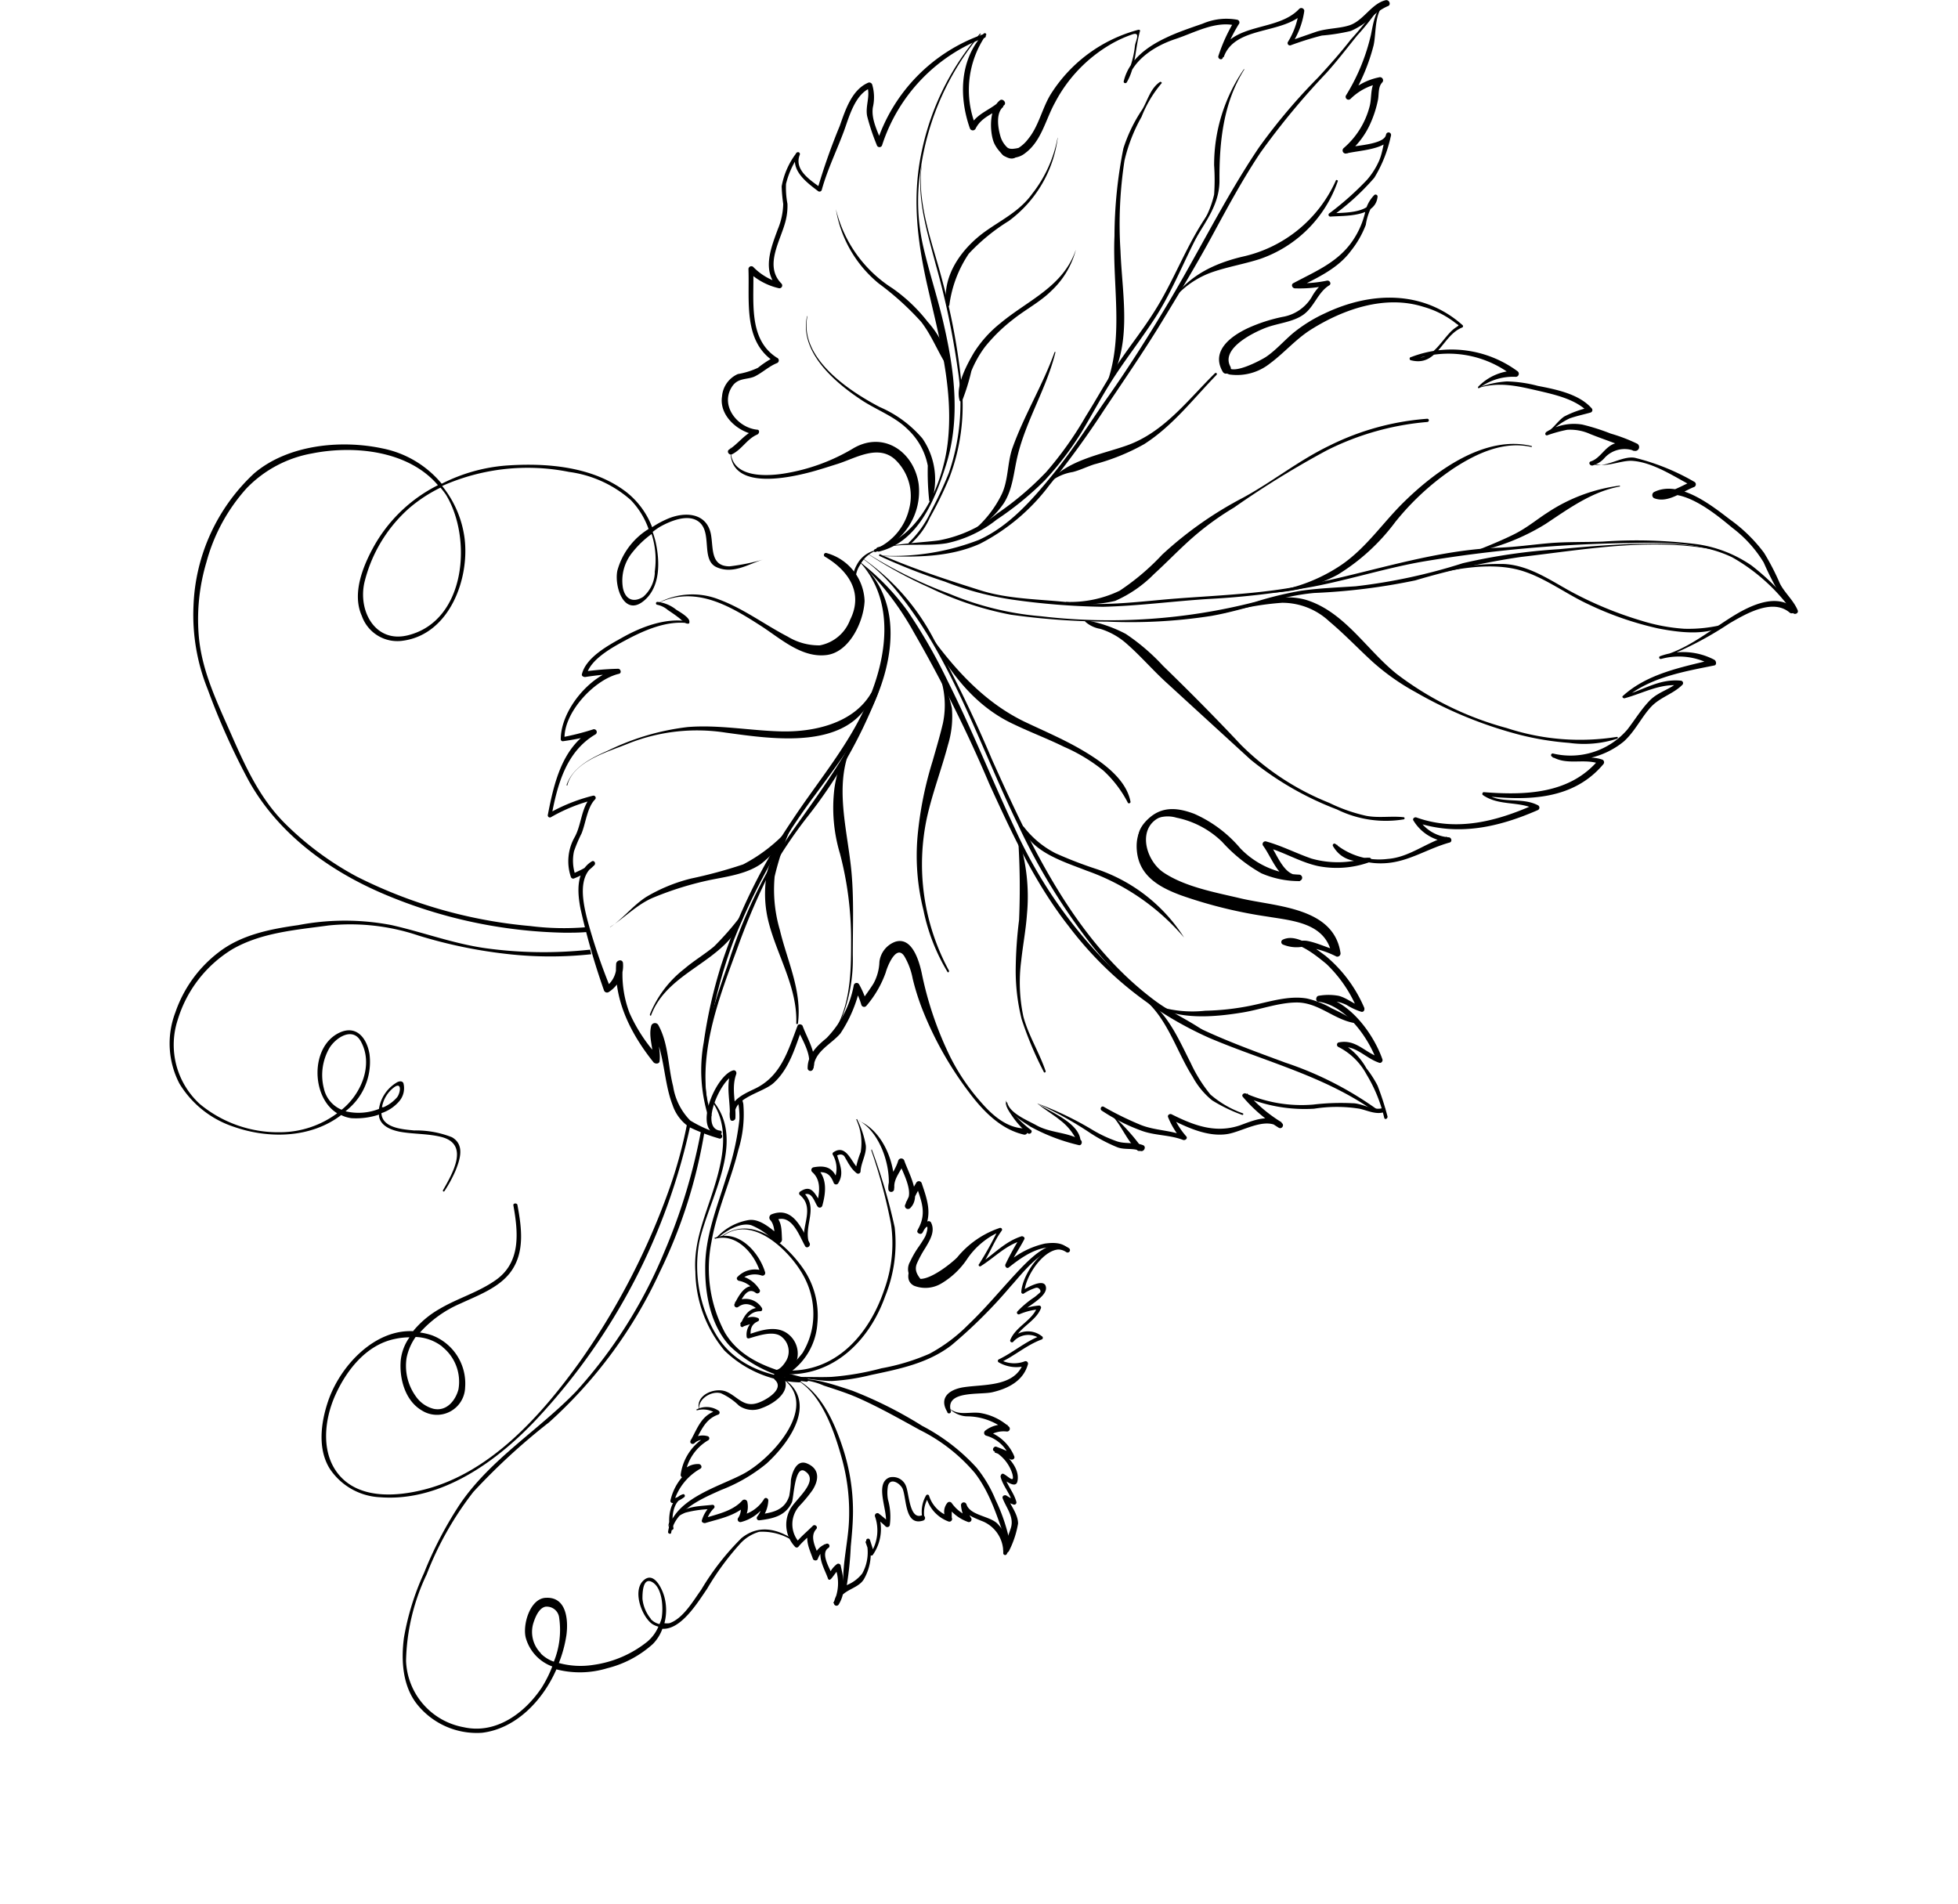<?xml version="1.0" encoding="UTF-8"?> <svg xmlns="http://www.w3.org/2000/svg" id="Layer_1" data-name="Layer 1" viewBox="0 0 175.67 170.83"> <path d="M61.68,100.64a40.88,40.88,0,0,1-1.54,5.77A64.15,64.15,0,0,1,52,122.2c-3.47,4.82-8.06,10-14.06,11.47-2.38.59-5.5.8-7.35-1.15s-1.54-5.08-.49-7.39,2.82-4.48,5.31-5a6.37,6.37,0,0,1,1.33-.15,4.37,4.37,0,0,0-.78,2c-.16,1.64.36,3.68,1.9,4.57a2.53,2.53,0,0,0,3.87-2.07,4.62,4.62,0,0,0-3-4.69,5.68,5.68,0,0,0-1.05-.24,10.36,10.36,0,0,1,3.63-2.6c1.55-.72,3.43-1.4,4.49-2.81,1.31-1.76,1-4,.63-6,0-.23-.41-.22-.37,0,.44,2.46.69,5.14-1.62,6.73-1.56,1.09-3.4,1.61-5,2.56a8.52,8.52,0,0,0-2.38,2c-3.51-.17-6.59,3.18-7.64,6.33-.63,1.88-.94,4.23.16,6a5.74,5.74,0,0,0,4.54,2.57c5.51.42,10.59-3.3,14.15-7.14a55.85,55.85,0,0,0,13.71-26.42Zm-22,20.19a4,4,0,0,1,1.45,3.83c-.27,1-1.07,2-2.25,1.73a2.78,2.78,0,0,1-1.57-1.11,4.68,4.68,0,0,1-.83-3.46,5,5,0,0,1,.81-1.87A4.11,4.11,0,0,1,39.7,120.83Z"></path> <path d="M66.52,138a23.24,23.24,0,0,0-3.61,4.63c-.72,1-1.62,2.58-2.85,3a1.72,1.72,0,0,1-.45,0,4.58,4.58,0,0,0,0-2.35c-.2-.75-1-2.5-2-1.36-.81,1,0,3.12.89,3.77a2,2,0,0,0,.57.25,3.56,3.56,0,0,1-1,1.35,9.92,9.92,0,0,1-4.84,2.08,7.36,7.36,0,0,1-3.09-.17,11.3,11.3,0,0,0,.68-2.51c.18-1.37,0-3.41-1.8-3.34-1.48,0-2.18,2.5-1.83,3.65a3.83,3.83,0,0,0,2.36,2.51,10.86,10.86,0,0,1-.95,1.9c-1.53,2.3-4.12,4.2-7,3.55A6.29,6.29,0,0,1,36.43,149a18.89,18.89,0,0,1,1.85-7.75,29.08,29.08,0,0,1,4.19-7.4,57.52,57.52,0,0,1,6.8-6.25,41.56,41.56,0,0,0,9.95-13.53,45.28,45.28,0,0,0,4-12.64l-.3-.11a51.9,51.9,0,0,1-3.32,11,43.18,43.18,0,0,1-7.89,12.49c-3.37,3.5-7.74,6.12-10.48,10.19a34.3,34.3,0,0,0-3.19,6.13,23.43,23.43,0,0,0-1.8,5.81c-.26,2-.14,4.33,1.21,6a6.86,6.86,0,0,0,5.8,2.52c3-.36,5.43-2.85,6.67-5.69a8.41,8.41,0,0,0,4.56-.1,9.54,9.54,0,0,0,4.1-2.18,3.79,3.79,0,0,0,.85-1.36c1.69.1,3.19-2.4,4-3.57a24.59,24.59,0,0,1,2.92-4,3.7,3.7,0,0,1,1.76-1.13,5,5,0,0,1,3.43,1.1c.07.05.17,0,.09-.1C70,137.21,68.17,136.66,66.52,138Zm-18,10.32a2.71,2.71,0,0,1-.67-2.69c.16-.5.48-1.35,1.08-1.48a1.12,1.12,0,0,1,1.24,1,7.57,7.57,0,0,1-.48,3.93A3.1,3.1,0,0,1,48.53,148.36Zm9.86-3.1a3.36,3.36,0,0,1-.74-1.79c0-.41,0-2,.89-1.48s1,2.26.83,3.23a3,3,0,0,1-.19.53A1.55,1.55,0,0,1,58.39,145.26Z"></path> <path d="M64.07,98.89A.57.57,0,0,1,64,99c1.5,2.31.79,5.26,0,7.76s-1.79,4.74-1.61,7.34A11.25,11.25,0,0,0,65,121.17a10.11,10.11,0,0,0,6.7,2.85.16.16,0,1,0,0-.32c-2.92-.22-5.8-1.28-7.4-3.88a12,12,0,0,1-1.57-8.33C63.55,107.61,66.92,102.54,64.07,98.89Z"></path> <path d="M66.21,98.83h0a7.16,7.16,0,0,1,.13,1.6,23.67,23.67,0,0,1-1.18,5.19c-.84,2.74-1.92,5.32-1.89,8.23,0,2.4.52,5.08,2.21,6.91a11.8,11.8,0,0,0,6.86,3.2.15.15,0,1,0,.06-.3c-2.73-.67-5.79-1.47-7.35-4.08a12.17,12.17,0,0,1-1.22-8.15c.48-2.82,1.73-5.47,2.41-8.25a10.8,10.8,0,0,0,.46-4c0-.22-.1-.44-.15-.66Z"></path> <path d="M70.81,123.59c1.27-.11,2.53,0,3.8-.06a24.46,24.46,0,0,0,4.47-.77,19.23,19.23,0,0,0,4.32-1.31,14.56,14.56,0,0,0,3.46-2.59c1.74-1.65,3.24-3.54,4.91-5.26,1-1,2.66-2.6,4.13-1.62a.21.21,0,1,1-.23.36c-1.72-1.16-4,2-5,3.07a43.74,43.74,0,0,1-5.33,5.3c-2.12,1.61-4.64,2.11-7.2,2.65a18.9,18.9,0,0,1-3.49.54c-1.28,0-2.53-.35-3.82-.28,0,0,0,0,0,0Z"></path> <path d="M81.8,113.52c-.15,2.76,3.29.08,4.07-.7a8.39,8.39,0,0,1,3.82-2.65.16.16,0,0,1,.18.25c-.74,1-1.1,2.17-1.84,3.16,0-.07-.11-.13-.16-.19,1.3-.85,2.27-2,3.8-2.48.15,0,.31.13.23.27-.42.83-1,1.6-1.33,2.45l-.3-.25a7.67,7.67,0,0,1,3.48-1.81c.72-.1,1.69-.13,2.14.55a.1.1,0,0,1-.12.15c-1.91-1-3.77.25-5.26,1.44-.18.15-.37-.09-.31-.26A23.22,23.22,0,0,1,91.55,111c.07.09.16.18.24.27-1.51.4-2.5,1.51-3.79,2.32a.12.12,0,0,1-.15-.19,31.49,31.49,0,0,0,1.75-3.17l.2.23a6.93,6.93,0,0,0-3,2.45,7.19,7.19,0,0,1-2.31,2.22,2.79,2.79,0,0,1-2.49.22c-.76-.4-.53-1.25-.21-1.84,0,0,0,0,0,0Z"></path> <path d="M85,126.69c-.77-1.26.11-2,1.39-2.22,1.86-.3,4.66,0,5.43-2.2l.28.25a3.14,3.14,0,0,1-2.49-.29.15.15,0,0,1,0-.27c1.29-.62,2.38-1.6,3.73-2.11,0,.1,0,.19,0,.28a1.79,1.79,0,0,0-2.44.26.16.16,0,0,1-.26-.17c.51-1.25,2-1.73,2.44-3l.16.25a5.6,5.6,0,0,0-1.8.45.16.16,0,0,1-.17-.25,8.64,8.64,0,0,1,1.54-1.29c.17-.13.33-.27.49-.41s-.08-.51-.37-.43a4.38,4.38,0,0,0-1.07.51.15.15,0,0,1-.23-.12c.06-1.66,2.31-4.94,4.25-3.9.14.08,0,.31-.11.23-1.73-.94-3.82,2.18-3.85,3.65l-.22-.11c.31-.2,1.9-1.15,2.12-.41.3.93-1.84,1.88-2.32,2.48l-.16-.25a5.68,5.68,0,0,1,1.89-.49.18.18,0,0,1,.16.25c-.5,1.24-2,1.7-2.47,3l-.26-.18a2,2,0,0,1,2.81-.32.16.16,0,0,1,0,.29c-1.35.49-2.44,1.48-3.74,2.08a2.28,2.28,0,0,1,0-.26,2.65,2.65,0,0,0,2.22.14.22.22,0,0,1,.28.25c-.41,1.51-1.78,2.2-3.21,2.53-1.1.25-4.21-.18-3.72,1.65a.17.17,0,0,1-.31.15Z"></path> <path d="M64.09,111.07c2.09-.85,4,1.21,4.56,3.09a.24.24,0,0,1-.33.27,2,2,0,0,0-1.92.4c0-.13-.06-.26-.08-.39a2.72,2.72,0,0,1,1.82,1.25c.16.22-.14.46-.34.3-.77-.61-1.28.63-1.54,1.12l-.33-.28a1.71,1.71,0,0,1,2.4.48c.1.1.07.34-.11.33-.86,0-1.26.6-1.56,1.3l-.26-.18a1.3,1.3,0,0,1,1.58-.52.16.16,0,0,1,0,.31c-.65.31-.67.82-.62,1.38l-.27-.18c1.34-.47,2.93-1,4,.31a2.22,2.22,0,0,1,.29,2.29,1.23,1.23,0,0,1-1.79.73c-.08,0,0-.16,0-.17.41,0,.84-.62,1-.93a1.67,1.67,0,0,0-.41-2c-.72-.68-2.18-.13-3,.1A.2.2,0,0,1,67,120a1.56,1.56,0,0,1,.93-1.7c0,.09,0,.19,0,.29l-1.21.4a.16.16,0,0,1-.28-.15c.34-.87.8-1.55,1.82-1.53,0,.11-.08.23-.12.34-.52-.55-1.2-.91-1.9-.4a.22.22,0,0,1-.33-.28c.44-.9,1.18-2.16,2.25-1.28l-.34.3a2.25,2.25,0,0,0-1.47-1.07c-.17,0-.34-.22-.18-.36a2.16,2.16,0,0,1,2.42-.49,4.28,4.28,0,0,0-.33.29c-.43-1.74-2.12-3.78-4.11-3.22,0,0,0,0,0,0Z"></path> <path d="M64.32,111a5,5,0,0,1,2.85-1.54c1.09-.16,2.14.91,2.91,1.5l-.58.28c0-.58,0-1.32-.37-1.76a.32.32,0,0,1,.11-.54c1.89-.72,2.65,1.22,3.39,2.57.15.28-.25.56-.4.28-.56-1-1.23-3-2.72-2.29l0-.49c.67.59.6,1.36.65,2.19a.35.35,0,0,1-.57.28,5.87,5.87,0,0,0-2.2-1.56c-1-.28-2.31.54-3,1.15,0,0-.09,0-.05-.07Z"></path> <path d="M64.64,111c2.75-2.16,5.93.61,7.5,2.93a7.42,7.42,0,0,1,1.19,4.85,5.85,5.85,0,0,1-2.86,4.61c-.12.06-.22-.12-.14-.2A15.86,15.86,0,0,0,72,121.39a6.68,6.68,0,0,0,.89-2.41,7.09,7.09,0,0,0-.88-4.66c-1.28-2.24-4.71-5.52-7.33-3.27,0,0,0,0,0,0Z"></path> <path d="M78.21,103.11a51.42,51.42,0,0,1,2.06,7,12.69,12.69,0,0,1-.85,6.18c-1.42,4-4.65,7.21-9.07,7-.22,0-.24-.35,0-.34,4.61.28,7.65-3.24,9-7.29a12.13,12.13,0,0,0,.59-5.85,47.76,47.76,0,0,0-1.77-6.61s0,0,0,0Z"></path> <path d="M76.89,100.4a8.52,8.52,0,0,1,.79,2.36c.08.78-.43,1.54-.47,2.32a.22.22,0,0,1-.36.17,2.64,2.64,0,0,1-.62-.71c-.12-.16-.2-.34-.31-.51l-.09-.16q-.21-.44-.72-.21c.26.88.62,1.61.11,2.47a.23.23,0,0,1-.42,0c-.34-.89-.8-1.07-1.7-.91l.15-.44c1,.88.85,2.22.53,3.38a.24.24,0,0,1-.43.08c-.29-.41-.52-1.48-1.32-1,0-.1,0-.21,0-.31,1.46,1.39.1,2.89.53,4.52.06.24-.32.37-.39.12-.36-1.47,1-3.18-.4-4.35a.19.19,0,0,1,0-.3c1.1-.76,1.36.3,1.94,1.06l-.43.08c.24-1,.44-2.15-.4-2.9a.25.25,0,0,1,.09-.43c1.19-.22,1.84.07,2.22,1.26a2.57,2.57,0,0,0-.38-.08,2.47,2.47,0,0,0-.11-2.34.18.18,0,0,1,.07-.19c1.19-.81,1.63,1,2.33,1.56l-.36.12a8.44,8.44,0,0,1,.48-1.7,5,5,0,0,0-.4-2.93s0,0,0,0Z"></path> <path d="M77.11,100.58c2.15.94,3.27,3.88,3.11,6.09,0,.33-.5.38-.52,0-.06-1,.63-1.64.88-2.52a.29.29,0,0,1,.56,0c.39,1.12,1.6,3.16.53,4.23a.28.28,0,0,1-.48-.24,14.93,14.93,0,0,1,1-2,.27.27,0,0,1,.5,0c.55,1.63,1,2.88.08,4.45-.16.26-.6,0-.44-.22a1.8,1.8,0,0,1,.92-.8.24.24,0,0,1,.27.09c.42.79-.09,1.61-.5,2.3a10.22,10.22,0,0,0-.75,1.38c-.28.67.08,1.11.48,1.62.07.1,0,.24-.16.22a1.33,1.33,0,0,1-.93-2,8.15,8.15,0,0,1,.82-1.4c.18-.27.36-.54.52-.83s.47-1.58-.23-.39l-.44-.22c.86-1.47.34-2.58-.16-4.06l.51,0a12.94,12.94,0,0,0-.92,1.82l-.49-.24c.83-.83-.34-2.78-.65-3.68l.54,0c-.23.81-1,1.51-.92,2.37l-.52,0c.2-2-.77-4.94-2.63-6,0,0,0-.1,0-.08Z"></path> <path d="M62.71,126.43c-.32-1.3,1.47-2,2.47-1.57s1.53,1.45,2.83,1c.69-.23,2.41-1.22,1.52-2.06-.37-.35.17-1,.51-.59,1.28,1.37-.4,2.65-1.67,3.11a2.13,2.13,0,0,1-2.07-.21A5.56,5.56,0,0,0,64.68,125c-.84-.25-2.1.52-1.94,1.45,0,0,0,0,0,0Z"></path> <path d="M69.91,123.46c3.66,2,1.09,5.82-1.14,7.85a14.72,14.72,0,0,1-4.08,2.37c-1.69.76-4.09,1.76-4.47,3.81,0,.19-.3.13-.28-.06.41-2.91,4.45-4,6.66-5.15,2.64-1.35,7.27-6.4,3.3-8.8,0,0,0,0,0,0Z"></path> <path d="M62.45,126.48a1.93,1.93,0,0,1,2,.07.2.2,0,0,1,0,.36c-1.23.42-1.55,1.51-2.16,2.52l-.34-.22a1.62,1.62,0,0,1,1.54-.36.2.2,0,0,1,.06.36,4.28,4.28,0,0,0-2.09,3.19l-.38-.2a1.81,1.81,0,0,1,1.61-.85c.2,0,.36.3.14.42a5.09,5.09,0,0,0-2.36,2.94l-.24-.21a3.11,3.11,0,0,0,1-.42l.13.26c-1,.3-1.15,1.9-.94,2.73.05.19-.25.29-.29.1-.26-1,0-2.75,1.14-3.11.15-.05.24.16.12.26a3.46,3.46,0,0,1-1,.52.19.19,0,0,1-.24-.21,4.84,4.84,0,0,1,2.47-3.24c0,.14.09.28.14.42a1.6,1.6,0,0,0-1.32.68c-.15.19-.39,0-.37-.18a4.64,4.64,0,0,1,2.3-3.43c0,.12,0,.25.07.37a1.06,1.06,0,0,0-1.13.23c-.17.16-.47,0-.35-.23.65-1.18,1-2.35,2.41-2.71l0,.36a2.07,2.07,0,0,0-1.83-.37s-.06,0,0,0Z"></path> <path d="M60.05,137.05c-.3-.4.43-.94.68-1.17.93-.79,2-.73,3.17-.87a.18.18,0,0,1,.15.31,2.56,2.56,0,0,0-.67,1.16l-.27-.24c1.21-.4,2.58-.63,3.48-1.61a.27.27,0,0,1,.47.17,2,2,0,0,1-.31,1.5l-.3-.34a3.22,3.22,0,0,0,2.09-1.45c.11-.23.42-.09.39.14a2.8,2.8,0,0,1-.57,1.55l-.16-.34c1.17-.16,2.21-.39,2.61-1.65a9.49,9.49,0,0,0,.15-1.42c.1-.68.51-1.89,1.45-1.49,1.14.48,1.08,1.47.48,2.4a12.66,12.66,0,0,1-1.15,1.39,2.44,2.44,0,0,0,0,3.32l-.33,0c.45-.56,1-1,1.51-1.51.18-.2.51.08.31.29-.64.71,0,1.7.24,2.45l-.44,0a1.73,1.73,0,0,1,1.09-1.13.21.21,0,0,1,.18.38c-.72.51.19,1.89.42,2.51l-.39,0a2.19,2.19,0,0,1,.77-1.08.22.22,0,0,1,.32.11c.28,1.25.53,2.37-.18,3.53a.23.23,0,0,1-.42-.15,2.17,2.17,0,0,1,1.25-1.64,3.34,3.34,0,0,0,1.29-1,3.91,3.91,0,0,0,.36-2.9.17.17,0,0,1,.33-.11c.13.39.25.77.37,1.17l-.29,0a3.79,3.79,0,0,0,.37-3.29.23.23,0,0,1,.31-.27,10.57,10.57,0,0,1,1,.85l-.37.12c.33-1-1.07-3.65.37-4.19a1.26,1.26,0,0,1,1.48.79c.27.66.31,3,1.39,2.62a.24.24,0,0,1,.15.46c-1.63.52-1.48-1.84-1.83-2.81-.18-.49-1.11-1.11-1.33-.31a3.46,3.46,0,0,0,0,1.24,5.61,5.61,0,0,1,.16,2.3.23.23,0,0,1-.36.12,9,9,0,0,0-.94-.8l.3-.26a4.06,4.06,0,0,1-.5,3.57.16.16,0,0,1-.29,0c-.13-.39-.26-.77-.4-1.16l.33-.11a4.6,4.6,0,0,1-.45,3.46c-.57,1-2.22.92-2.34,2.31l-.42-.15a3.91,3.91,0,0,0,.17-3.18l.33.11c-.21.26-.41.54-.61.8s-.33.23-.39,0c-.33-.9-1.1-2.1-.31-3l.27.32a1.82,1.82,0,0,0-.85,1c-.08.2-.37.14-.43,0-.33-.94-.91-2-.1-2.89l.31.29c-.49.52-1.06.94-1.51,1.49a.2.2,0,0,1-.32,0,2.89,2.89,0,0,1-.46-3.29c.41-.9,2.75-2.59,1.36-3.48-.92-.6-1,2.36-1.17,2.79-.57,1.23-1.7,1.47-2.94,1.62a.21.21,0,0,1-.17-.34,2.23,2.23,0,0,0,.47-1.37l.39.13a3.8,3.8,0,0,1-2.31,1.73.24.24,0,0,1-.28-.34,1.41,1.41,0,0,0,.21-1.18L67,135c-1,1-2.43,1.25-3.75,1.65-.14,0-.33-.08-.28-.25a3,3,0,0,1,.8-1.32l.15.31a9.86,9.86,0,0,0-2.42.32c-.3.11-1.72.81-1.39,1.31,0,0,0,.07-.06,0Z"></path> <path d="M70.3,123.34c3,.65,4.49,4,5.35,6.67a18.11,18.11,0,0,1,.88,5.56c0,1.06-.1,2.12-.2,3.17a28.88,28.88,0,0,1-.42,3.85.11.11,0,0,1-.22,0c-.19-1.92.36-4,.47-5.94a18,18,0,0,0-.64-5.84c-.72-2.59-2.15-6.89-5.23-7.44,0,0,0,0,0,0Z"></path> <path d="M70.34,123.89c2-.56,4.24.26,6.13.88a37.06,37.06,0,0,1,6.26,3.15,17.6,17.6,0,0,1,4.89,3.76,11.42,11.42,0,0,1,1.71,2.9,16.05,16.05,0,0,1,1.28,3.84c0,.17-.22.2-.28.05-.81-2.19-1.42-4.43-2.87-6.32a15.45,15.45,0,0,0-4.92-3.85c-1.82-1-3.67-2.05-5.57-2.89-1-.44-2-.75-3.06-1.1a5.94,5.94,0,0,0-3.57-.4s0,0,0,0Z"></path> <path d="M85,126.2c.89.89,1.81.45,2.88.56A5.09,5.09,0,0,1,90.52,128a.25.25,0,0,1-.21.43,2.35,2.35,0,0,0-1.66.44c0-.15-.05-.31-.08-.47A3.94,3.94,0,0,1,91,130.66c.08.21-.15.34-.32.28a11.75,11.75,0,0,0-1.45-.63c.07-.13.14-.26.2-.4.9.62,2.12,1.79,1.85,3-.16.72-1.19-.17-1.45-.31l.28-.24c.2.86.84,1.51,1.07,2.36a.2.2,0,0,1-.28.25,4.61,4.61,0,0,1-.87-.41l.31-.27c.31.73,1,1.56,1,2.4a8.51,8.51,0,0,1-.81,2.45c-.12.28-.61.11-.51-.18.21-.63.47-1.24.67-1.86.32-1-.4-1.8-.73-2.67-.08-.23.19-.35.36-.24a4.07,4.07,0,0,0,.8.42l-.28.24c-.2-.86-.85-1.5-1.07-2.36,0-.16.12-.34.28-.25.46.25,1,.9.78,0a3.51,3.51,0,0,0-1.66-2.05c-.19-.14,0-.44.2-.4a15.26,15.26,0,0,1,1.56.67l-.33.28a3.19,3.19,0,0,0-2.1-1.93.26.26,0,0,1-.09-.47,2.6,2.6,0,0,1,2-.5l-.22.44a5.55,5.55,0,0,0-3.47-1.21,2.38,2.38,0,0,1-1.74-.92s0,0,0,0Z"></path> <path d="M82.74,136.12a2.88,2.88,0,0,1,.34-1.94.15.15,0,0,1,.27,0,2.87,2.87,0,0,0,1.88,1.89l-.24.35a1.25,1.25,0,0,1,0-1.58.25.25,0,0,1,.39,0A3.5,3.5,0,0,0,87,136.1l-.31.35a3,3,0,0,1-.47-1.42.25.25,0,0,1,.48-.09c.32,1.05,2.13,1.05,2.82,1.79s1.3,1.81.82,2.67a.17.17,0,0,1-.33-.07,3,3,0,0,0-2-2.9c-.66-.28-1.51-.58-1.75-1.33l.48-.09a2.32,2.32,0,0,0,.38,1.17.24.24,0,0,1-.31.35,3.84,3.84,0,0,1-1.8-1.37l.38,0c0,.34,0,.67,0,1a.24.24,0,0,1-.3.34,3.22,3.22,0,0,1-2-2.23l.26,0a2.6,2.6,0,0,0-.43,1.77c0,.1-.15.13-.17,0Z"></path> <path d="M52.94,85.2a38.24,38.24,0,0,1-9.38-.13C40.67,84.66,38,83.65,35.14,83a22.08,22.08,0,0,0-8.38,0c-2.5.35-5.12.86-7.16,2.45a11.45,11.45,0,0,0-3.87,5.39,7.8,7.8,0,0,0,.37,6.38A9,9,0,0,0,21,101.1c3.16,1.1,6.92,1,9.61-1.06a2.82,2.82,0,0,0,.92.28A6.51,6.51,0,0,0,34,100a.66.66,0,0,1,0,.14c.15.9,1.12,1.25,1.89,1.4,1.23.22,2.52.16,3.73.47,2.51.66,1,3.24.11,4.8,0,.08.09.13.14.06a12,12,0,0,0,1-1.84c.4-1,.85-2.32-.32-3a8.75,8.75,0,0,0-3.4-.61c-1-.1-2.86-.21-2.93-1.55a3.59,3.59,0,0,0,1.6-1.07,1.8,1.8,0,0,0,.38-1.6c-.1-.28-.46-.19-.64-.06A3.33,3.33,0,0,0,34,99.49a5,5,0,0,1-3,.21,7,7,0,0,0,.58-.52,5.54,5.54,0,0,0,1.57-4.62c-.24-1.43-1.18-2.64-2.72-1.9-2.61,1.26-2.51,5.79-.18,7.22a8.62,8.62,0,0,1-5.09,1.7,11,11,0,0,1-7.22-2.52,7.19,7.19,0,0,1-2-7.55,11.22,11.22,0,0,1,4.91-6.35c2.61-1.5,5.71-1.73,8.63-2.13a19.13,19.13,0,0,1,8.08.91,43.3,43.3,0,0,0,8.13,1.67,34.26,34.26,0,0,0,7.37,0C53,85.47,53,85.33,52.94,85.2ZM35.37,97.54c.72-.51.55.55.25.91a3.35,3.35,0,0,1-1.22.89l-.13,0A2.82,2.82,0,0,1,35.37,97.54Zm-6.31.12A4.86,4.86,0,0,1,29.57,94c.57-.91,2.09-1.92,2.82-.54,1.13,2.09,0,4.71-1.72,6.09l-.05,0A2.69,2.69,0,0,1,29.06,97.66Z"></path> <path d="M65.46,50.81c-1.69,0-1.46-1.55-1.66-2.78-.33-2.05-2.37-2.18-4-1.44a8.26,8.26,0,0,0-1.29.71,7.33,7.33,0,0,0-2.35-3.18c-3-2.28-7.14-2.61-10.78-2.35a15.33,15.33,0,0,0-5.75,1.63,9.22,9.22,0,0,0-5.32-3.17c-3.75-.8-8.49-.33-11.51,2.24a17.05,17.05,0,0,0-5.44,11.9,17.85,17.85,0,0,0,1.27,7.46A63.39,63.39,0,0,0,22.29,70c2.64,4.78,7.24,8.14,12.22,10.24a43.59,43.59,0,0,0,16.12,3.44c.68,0,1.37,0,2-.06,0-.14,0-.28-.07-.43a24.12,24.12,0,0,1-5-.11A42.85,42.85,0,0,1,32,78.64a27.6,27.6,0,0,1-6.47-4.8c-2.23-2.24-3.51-5.06-4.77-7.92s-2.58-5.58-2.9-8.59a17.88,17.88,0,0,1,.66-6.89,16.16,16.16,0,0,1,3.61-6.64A10.78,10.78,0,0,1,28,40.68c3.77-.75,8.65-.26,11.29,2.85a13.54,13.54,0,0,0-5.83,5.64c-.94,1.74-1.88,4.12-1,6.08a3.38,3.38,0,0,0,3.71,2.23c4.18-.58,6-5.61,5.5-9.27a9.39,9.39,0,0,0-2-4.61,18.87,18.87,0,0,1,11.39-1.26,10.46,10.46,0,0,1,5.53,2.52,7.18,7.18,0,0,1,1.6,2.6,6.36,6.36,0,0,0-2.8,3.73c-.3,1.42.61,4.25,2.44,2.66,1.44-1.26,1.37-3.49,1-5.2-.07-.31-.17-.62-.27-.93a6.54,6.54,0,0,1,.69-.48c.88-.48,2.36-1.12,3.33-.51,1.43.9.23,3.5,1.72,4.16s2.9-.31,4.17-.69c0,0,0,0,0,0A18.44,18.44,0,0,1,65.46,50.81ZM40,44.37c2.39,3.88,1.83,11.35-3.42,12.63-2.89.71-4.46-2.14-3.89-4.72a13,13,0,0,1,4-6.67,13.18,13.18,0,0,1,2.83-1.86A7.42,7.42,0,0,1,40,44.37Zm18.75,7a3.05,3.05,0,0,1-1.05,2.18c-.88.56-1.6.22-1.81-.79a4,4,0,0,1,.88-3.24,8.59,8.59,0,0,1,1.69-1.61A7.55,7.55,0,0,1,58.74,51.32Z"></path> <path d="M59,54.12a6.54,6.54,0,0,1,5.55-.32c2.18.82,4.07,2.25,6.13,3.32a5.39,5.39,0,0,0,2.87.78,3.62,3.62,0,0,0,2.72-2.29c1.21-2.41-.12-4.39-2.23-5.65a.18.18,0,0,1,.12-.34,4.63,4.63,0,0,1,3.41,4.3c-.08,1.85-1.36,4.61-3.43,4.85-2.28.27-4.19-1.56-6-2.7-2.8-1.8-5.84-3.55-9.16-1.93,0,0,0,0,0,0Z"></path> <path d="M65.57,40.09c-.23,2.72,2.86,2.69,4.74,2.4a17.45,17.45,0,0,0,6.32-2.31c2.71-1.52,5.38.4,5.79,3.24a5.74,5.74,0,0,1-3.86,6.1c-.15.06-.23-.17-.07-.24a5.22,5.22,0,0,0,3.09-3.68,4.51,4.51,0,0,0-1.28-4.38c-1.53-1.38-3.54-.11-5.15.4-.77.24-1.53.49-2.3.7-2.36.64-7.69,1.72-7.29-2.23,0,0,0,0,0,0Z"></path> <path d="M59,54a3.23,3.23,0,0,1,1.67.7c.26.17,1.31.74,1.17,1.14s-.83-.37-1-.46c-.29-.23-.61-.44-.92-.65a2.14,2.14,0,0,0-.94-.47c-.16,0-.18-.25,0-.26Z"></path> <path d="M61.73,55.91c-1.9-.25-3.89.62-5.53,1.49-1.15.62-3.23,1.72-3.57,3.13l-.29-.27A26.85,26.85,0,0,1,55.45,60c.25,0,.34.39.09.45-2.22.51-5,3.5-4.89,5.87l-.24-.17a23.39,23.39,0,0,0,2.77-.7.25.25,0,0,1,.22.45c-2.61,1.55-3.39,4.5-3.92,7.3l-.29-.2a15.62,15.62,0,0,1,4-1.61.2.2,0,0,1,.21.32c-.71.7-.84,2.11-1.22,3.06a13.24,13.24,0,0,0-.68,1.6,4,4,0,0,0,.14,2.19l-.33-.12c.59-.33,1.34-.53,1.73-1.11l.28.31c-1.53,1-1,3.37-.64,4.82a52.32,52.32,0,0,0,2.11,6.22l-.44-.15a2.25,2.25,0,0,0,.94-2l.61-.12a9.71,9.71,0,0,0,.58,4.47,14.54,14.54,0,0,0,2.66,4l-.57.18c.07-1-.4-2-.15-3a.35.35,0,0,1,.63-.12c.94,1.68.87,3.69,1.34,5.51a5.59,5.59,0,0,0,1.54,3.08,11.52,11.52,0,0,0,2.75,1.22.21.21,0,0,1-.2.38,16.54,16.54,0,0,1-2.62-1,3.84,3.84,0,0,1-1.52-2c-.84-2.16-.69-4.79-1.87-6.78l.62-.12c-.2.94.2,2,.09,2.95,0,.29-.41.3-.56.11-2-2.51-3.54-5.5-3.34-8.8,0-.32.52-.49.61-.12A2.79,2.79,0,0,1,54.62,89a.29.29,0,0,1-.43-.14,64.69,64.69,0,0,1-2.11-7.34c-.27-1.42-.44-3.33,1-4.23.2-.14.39.12.27.3a4.83,4.83,0,0,1-1.8,1.2.22.22,0,0,1-.33-.11,4.39,4.39,0,0,1,.33-3.56c.65-1.16.58-2.73,1.54-3.69l.22.32a15.17,15.17,0,0,0-3.87,1.56.19.19,0,0,1-.29-.2c.55-2.84,1.29-6.1,4-7.64.07.14.14.3.22.45a23.37,23.37,0,0,1-2.86.58.18.18,0,0,1-.2-.18c0-2.58,2.6-5.74,5.11-6.31,0,.15,0,.3.08.44a25,25,0,0,0-3,.29c-.15,0-.34-.09-.29-.26.37-1.5,2.35-2.57,3.57-3.25,1.76-1,4-1.85,6-1.47a.1.1,0,0,1,0,.19Z"></path> <path d="M64.35,101.77s0-.08,0-.13a0,0,0,0,1,0,0c0,.05,0,.09,0,.13s0,0,0,0Z"></path> <path d="M64.62,101.84c-2.6-.15-.48-5.3,1.13-5.8.23-.08.37.15.3.34-.46,1.28,0,2.6-.07,3.92,0,.25-.42.38-.47.09-.3-1.52,1-2.14,2.17-2.69,2.37-1.11,3-3.37,3.87-5.66.08-.22.39-.15.46,0,.42,1.17,1.4,2.63.93,3.89a.25.25,0,0,1-.48-.09c0-1.23.84-2,1.7-2.71a9.17,9.17,0,0,0,2.44-4.74.26.26,0,0,1,.47-.09,8,8,0,0,1,.67,1.56l-.48,0c.36-.54.76-1.06,1.11-1.62a4.36,4.36,0,0,0,.53-1.94,2.19,2.19,0,0,1,1.4-1.8c1.55-.52,2.18,1.79,2.4,2.82a31.2,31.2,0,0,0,2.53,7.45A18.84,18.84,0,0,0,88,98.87c1,1.15,2.3,2.34,3.94,2.37a.28.28,0,1,1-.05.56c-2.09-.46-3.7-2.13-4.94-3.79a31.36,31.36,0,0,1-4.22-7.51,21.43,21.43,0,0,1-.85-2.72,6.16,6.16,0,0,0-.75-2c-.72-1.09-1.52.93-1.66,1.46a9.43,9.43,0,0,1-1.74,3,.26.26,0,0,1-.45-.09,7.64,7.64,0,0,0-.6-1.45l.47-.08a12.23,12.23,0,0,1-1.75,4.1C74.58,93.69,73,94.36,73,95.84l-.49-.1c.4-1.06-.6-2.54-1-3.51l.47,0c-.64,1.74-1.16,3.66-2.58,4.94-1,.9-3.78,1.32-3.44,3l-.49.09c.09-1.42-.38-2.78.12-4.16.11.11.2.23.3.34-1.24.39-3.16,4.79-1.27,5,.19,0,.16.33,0,.32Z"></path> <path d="M104.18,73.27c-2.21.92-1.43,3.89.2,5,1.93,1.3,4.65,1.79,6.89,2.32,3.18.76,8.4.77,9,4.92a.29.29,0,0,1-.36.31,8.62,8.62,0,0,0-3-.89,3.18,3.18,0,0,1-1.81-.19.24.24,0,0,1,0-.44c1.24-.59,2.89.77,3.82,1.45a12.37,12.37,0,0,1,3.46,4.62c.09.18,0,.47-.26.4a6,6,0,0,1-1.31-.61,3.69,3.69,0,0,0-2.36-.29c0-.17,0-.35,0-.52,2.59.41,4.77,3.37,5.58,5.69.06.16-.11.37-.28.31-1.26-.41-2.11-1.62-3.54-1.4,0-.13.06-.27.08-.41a5.91,5.91,0,0,1,2.3,2.3,9.81,9.81,0,0,1,1,1.55,25.17,25.17,0,0,1,.9,2.79c0,.2-.24.31-.3.1a13.46,13.46,0,0,0-1.59-3.89,5.86,5.86,0,0,0-2.52-2.46.22.22,0,0,1,0-.4c1.57-.34,2.36.91,3.73,1.35l-.28.32c-.77-2.15-2.82-5-5.23-5.33-.31,0-.25-.5,0-.53a5.13,5.13,0,0,1,1.79,0c.73.18,1.3.71,2,.93l-.29.33a11.89,11.89,0,0,0-2.81-4.13c-.83-.67-2.71-2.27-3.87-1.71l0-.45c.7.37,1.41,0,2.13.1.9.16,1.72.58,2.59.82l-.35.39c-.58-2.82-3.43-3-5.8-3.39A41.46,41.46,0,0,1,106,80.34c-1.94-.71-3.79-1.72-4-4-.16-1.63.59-2.93,2.23-3.11,0,0,0,0,0,0Z"></path> <path d="M90.3,98.77c-.14.52.69,1.24,1,1.54a9.2,9.2,0,0,0,1.19,1.06c.2.16-.06.45-.27.31a7.34,7.34,0,0,1-1.4-1.54c-.21-.31-.72-1-.54-1.38,0,0,0,0,0,0Z"></path> <path d="M90.36,98.89c.21,1,1.87,1.64,2.63,2.07,1.24.69,2.73.6,3.93,1.29.25.13.13.58-.16.48a17.16,17.16,0,0,1-4.31-1.65c-.55-.37-2.27-1.36-2.15-2.19,0,0,0,0,.06,0Z"></path> <path d="M93.09,99c1.15.8,3.89,1.77,3.86,3.49a.14.14,0,0,1-.27,0,5,5,0,0,0-1.58-2c-.65-.53-1.38-.94-2-1.47,0,0,0,0,0,0Z"></path> <path d="M93.08,99A29.17,29.17,0,0,1,98,101.36a11.86,11.86,0,0,0,2.11,1c.78.31,1.65.08,2.44.38.34.13.08.66-.26.51-.68-.28-1.43-.06-2.09-.34a14.11,14.11,0,0,1-2.37-1.25A34.15,34.15,0,0,0,93.07,99s0,0,0,0Z"></path> <path d="M99.49,99.77a18.47,18.47,0,0,1,2.91,3.14c.17.2-.16.47-.35.3-1.07-1-1.48-2.45-2.58-3.43,0,0,0,0,0,0Z"></path> <path d="M124.25,99.75c-.75.3-1.54-.12-2.28-.28a12.93,12.93,0,0,0-4.07,0,13.8,13.8,0,0,1-6.21-1.06l.21-.32A13.25,13.25,0,0,0,115,100.7l-.28.41c-1.26-.91-3.28.44-4.64.64-1.77.26-3.59-.61-5.13-1.38a3.88,3.88,0,0,1,.31-.26,7,7,0,0,0,1.17,1.84c.16.19-.1.39-.29.32-1.19-.46-2.5-.38-3.71-.82a16.84,16.84,0,0,1-3.57-1.8c-.22-.13-.06-.48.17-.35a28.46,28.46,0,0,0,3.28,1.61c1.3.53,2.72.47,4,1l-.29.32a7.19,7.19,0,0,1-1.22-2c-.08-.18.14-.34.31-.26,2,1,3.92,1.73,6.12,1,1.21-.44,2.63-1.08,3.79-.2.22.17,0,.56-.29.41a13.63,13.63,0,0,1-3.23-2.78c-.14-.18.1-.36.26-.3a12.54,12.54,0,0,0,6.06,1,21,21,0,0,1,3.54-.12c.86,0,1.9.72,2.72.42.22-.08.33.27.11.36Z"></path> <path d="M102.27,75.76c-.46-1,.27-1.92,1-2.51,1.2-.94,2.53-.74,3.87-.24a11.46,11.46,0,0,1,4.14,3.1,7.69,7.69,0,0,0,5.27,2.36.28.28,0,0,1,0,.56c-1.74.23-2.4-2.06-3.23-3.16a.25.25,0,0,1,.27-.38c1.41.39,2.71,1.07,4.08,1.54a8.61,8.61,0,0,0,5-.09c0,.13,0,.26.07.39-1.34,0-2.41-.19-3.14-1.41a.15.15,0,0,1,.22-.2,6.2,6.2,0,0,0,4.68,1.34c1.94-.14,3.46-1.48,5.3-2,0,.16.05.32.08.47a4,4,0,0,1-3.06-1.9c-.13-.18.09-.35.26-.29,3.63,1.3,7.24.34,10.63-1.18l0,.43c-1.49-.74-3.25-.26-4.68-1.27-.09-.07,0-.26.09-.25,3.72.29,7.74.18,10.32-2.92,0,.13,0,.26.08.38-1.45-.53-2.92.19-4.3-.66a.15.15,0,0,1,.1-.27A6.73,6.73,0,0,0,146,65.46c.67-.86,1.23-1.8,2-2.6s1.86-1,2.62-1.72l.12.36c-1.81-.2-3.27.68-5,1.15-.11,0-.25-.12-.14-.21,2.2-2,5.23-2.57,8-3.25,0,.16,0,.33,0,.5a6,6,0,0,0-4.57-.57,2.25,2.25,0,0,0-.08-.24c2.65-.64,4.84-2.67,7.21-4,1.44-.78,3.38-1.53,4.81-.33a.29.29,0,0,1-.38.43c-1.55-1.35-4,.12-5.43.95A31.67,31.67,0,0,1,149,59.12a.13.13,0,0,1-.08-.24,6,6,0,0,1,4.9.32c.17.11.21.45,0,.5-2.74.55-5.79,1.07-8,2.93l-.11-.23c1.79-.51,3.18-1.53,5.12-1.33a.22.22,0,0,1,.12.36c-.83.84-2,1.11-2.83,2s-1.44,2.2-2.43,3.09a7.31,7.31,0,0,1-6.39,1.44c0-.09.07-.19.1-.27,1.38.74,2.93-.06,4.38.47a.26.26,0,0,1,.08.39c-2.71,3.24-6.82,3.29-10.71,2.87l.12-.24c1.37,1,3.21.29,4.7,1.06a.24.24,0,0,1,0,.44c-3.54,1.55-7.15,2.35-10.9,1.11l.2-.31a3.5,3.5,0,0,0,2.7,1.64c.25,0,.36.39.09.47-2,.55-3.64,1.71-5.72,1.85a6.46,6.46,0,0,1-4.61-1.48l.22-.19c.71,1.1,1.67,1.22,2.88,1.18a.2.2,0,0,1,.07.39,8.68,8.68,0,0,1-4.6.37c-1.63-.34-3.1-1.27-4.71-1.71l.26-.39c.7.92,1.35,3.12,2.78,2.88l0,.56a8.53,8.53,0,0,1-3.46-.7,13.92,13.92,0,0,1-3.52-2.82,8.23,8.23,0,0,0-4.1-2.17,2.75,2.75,0,0,0-2,.17c-.75.41-1.61,1.34-1.18,2.25Z"></path> <path d="M111.52,30.19c-.86,0-1.49,1.77-1.46,2.43.06,1.37,3.24-.4,3.54-.61.88-.6,1.6-1.44,2.42-2.13a13.31,13.31,0,0,1,2.85-1.77c4.09-1.95,8.78-2.11,12.35,1.06a.13.13,0,0,1-.05.22c-1.78.72-2.2,3.52-4.55,2.94a.15.15,0,0,1,0-.3,10,10,0,0,1,9.55,1.29.28.28,0,0,1-.16.49,5.05,5.05,0,0,0-3.29,1c-.06.05-.15,0-.1-.11A4.73,4.73,0,0,1,136,33.25c-.09.17-.16.33-.24.5a9.33,9.33,0,0,0-9.09-1.42c0-.1,0-.2,0-.31,1.7.45,2.49-1.25,3.5-2.27a3.08,3.08,0,0,1,.52-.42c.27-.19.19-.11-.13-.37a8.36,8.36,0,0,0-2.84-1.43c-3.46-1.1-7.21.21-10.15,2.07-1.33.85-2.35,2.06-3.62,3a4.75,4.75,0,0,1-3.63,1c-1.79-.51-.14-3.52,1.18-3.42,0,0,0,0,0,0Z"></path> <path d="M132.67,34.76a9,9,0,0,1,2.52-.54,11.88,11.88,0,0,1,2.78.4c1.59.31,3.68.71,4.82,2a.23.23,0,0,1-.08.39c-.63.18-1.27.31-1.89.53A6.12,6.12,0,0,0,138.87,39l-.19-.21a4.6,4.6,0,0,1,3.28-.7,18.89,18.89,0,0,1,2.55.81,14.84,14.84,0,0,1,2.4.92.35.35,0,0,1-.31.62,2.43,2.43,0,0,0-2.6.6,2.25,2.25,0,0,1-1.14.73c-.25,0-.38-.3-.12-.38.8-.26,1.2-1.2,2-1.55a3,3,0,0,1,2.16,0c-.1.2-.21.41-.31.62-1.28-.58-2.62-1-3.92-1.52a4.34,4.34,0,0,0-2.07-.38,12.65,12.65,0,0,0-1.8.5.14.14,0,0,1-.09-.26c.64-.3,1-1,1.63-1.43a9,9,0,0,1,2.21-.8c0,.13-.05.26-.08.39-1.1-1.13-2.88-1.53-4.36-1.88-1.89-.43-3.52-.86-5.45-.28,0,0,0,0,0,0Z"></path> <path d="M142.8,41.58c1.09.57,2.66-.72,3.87-.51A20.35,20.35,0,0,1,152,43.22a.26.26,0,0,1,0,.47c-1.1.42-2.38,1.5-3.61,1a.32.32,0,0,1,0-.54c2.25-1.13,5.14,1.17,6.81,2.45a13.84,13.84,0,0,1,3.07,3,21.66,21.66,0,0,1,1.42,2.75c.44.86,1.22,1.5,1.6,2.41.11.3-.36.45-.47.16a11.18,11.18,0,0,0-1.36-2,26.61,26.61,0,0,1-1.22-2.45,11.12,11.12,0,0,0-2.81-3.11c-1.47-1.22-4.62-3.87-6.69-2.71,0-.19-.07-.38-.11-.57,1.05.37,2.28-.57,3.25-.91l0,.47c-1.67-.87-3.61-2.21-5.54-2.3-1.08,0-2.39.68-3.42.21,0,0,0,0,0,0Z"></path> <path d="M89.36,12.45s0,0,0,0,0,0,0,0Z"></path> <path d="M89.4,12.36a1.37,1.37,0,0,1,.66.72c.51,1,1.74,0,2.16-.58,1-1.19,1.28-2.85,2.11-4.14a13.34,13.34,0,0,1,7.81-5.69c.07,0,.16,0,.14.12-.44,1.53-.36,3.19-1.19,4.6-.08.13-.31.07-.27-.1.46-1.93,2.12-3.12,3.83-3.92,1-.48,2.17-.87,3.26-1.25A5.38,5.38,0,0,1,111,1.77a.25.25,0,0,1,.13.42,15.29,15.29,0,0,0-1.42,3c-.11.27-.49.07-.39-.19,1.17-3.07,5.25-2.09,7.23-4.19a.27.27,0,0,1,.47.16,7.26,7.26,0,0,1-1.13,3l-.25-.27,2.45-.85c1-.32,2-.28,2.92-.56,1.31-.39,2-1.95,3.3-2.27.35-.08.54.45.18.54A4.88,4.88,0,0,0,123,1.61a6.69,6.69,0,0,1-1.81,1.17,17.58,17.58,0,0,1-2.6.41,27.7,27.7,0,0,0-2.81.88.21.21,0,0,1-.24-.29,7,7,0,0,0,1-2.81l.47.16c-1.89,2-6.23,1.15-7.22,4L109.32,5a14.94,14.94,0,0,1,1.4-3.07c0,.12.11.25.17.37-1.82-.47-3.75.65-5.43,1.2-1.87.62-3.85,1.88-4.36,3.88l-.27-.09a8.5,8.5,0,0,0,1-3.22c.08-.44.5-1.2-.19-1a10.86,10.86,0,0,0-2,.91,13.06,13.06,0,0,0-5,5.25c-.84,1.52-1.2,3.42-2.65,4.5a1.82,1.82,0,0,1-1.89.27c-.53-.31-.38-1.05-.79-1.45a.11.11,0,0,1,.13-.18Z"></path> <path d="M124.51.13c-1.26.76-1,2.69-1.27,3.93a17.38,17.38,0,0,1-2,4.75l-.42-.28a5.58,5.58,0,0,1,2.9-1.59.28.28,0,0,1,.3.45c-.41.42-.28,1.09-.4,1.62a9.86,9.86,0,0,1-.64,2,7.29,7.29,0,0,1-2.09,2.76c-.08-.16-.15-.33-.23-.49.73-.22,3.54-.28,3.69-1.19l.44.09a11.84,11.84,0,0,1-1.49,3.77,21.63,21.63,0,0,1-3.85,3.49c0-.1-.07-.21-.1-.3,1.15-.07,3.71.06,3.87-1.51l.32.17a5.09,5.09,0,0,0-1,2.37,8.66,8.66,0,0,1-1.34,2.34c-1.2,1.63-3.12,2.46-4.86,3.35l-.15-.46a11.43,11.43,0,0,0,2.86-.22c.24-.06.44.28.21.42-1,.6-1.34,1.91-2.29,2.61s-2.34.78-3.44,1.21-4,1.84-3.15,3.45c.25.46-.43.93-.69.46-1.07-1.86.77-3.19,2.29-3.9a14.64,14.64,0,0,1,3.09-1,3.78,3.78,0,0,0,2.61-1.77A4.2,4.2,0,0,1,119,25.18c.06.14.13.27.19.41a11.88,11.88,0,0,1-3,.28c-.24,0-.39-.33-.16-.46,1.86-1,3.75-1.76,5.08-3.47a7.59,7.59,0,0,0,1.36-2.85,3.08,3.08,0,0,1,.8-1.56.18.18,0,0,1,.32.15c-.21,1.81-2.91,1.66-4.21,1.75a.16.16,0,0,1-.1-.3,26.58,26.58,0,0,0,3.37-3,6.79,6.79,0,0,0,1.1-1.75c.31-.75.37-1.55.61-2.32a.22.22,0,0,1,.44.09c-.19,1.29-3,1.34-4,1.62a.28.28,0,0,1-.24-.49,7.35,7.35,0,0,0,2.32-3.73c.23-.85,0-1.88.69-2.53l.3.45a5.11,5.11,0,0,0-2.7,1.4.26.26,0,0,1-.42-.29A18,18,0,0,0,123,3.12c.22-1.07.39-2.5,1.49-3,0,0,0,0,0,.05Z"></path> <path d="M88.34,3.38A15.35,15.35,0,0,0,79.15,13a.25.25,0,0,1-.49,0,19.51,19.51,0,0,1-.86-2.58c-.18-.92.31-1.79,0-2.71l.33.17c-1.41.56-1.93,2.55-2.4,3.85-.65,1.76-1.5,3.49-2,5.3a.21.21,0,0,1-.34.11c-1.1-.83-2.53-1.91-1.94-3.45l.3.15a7.59,7.59,0,0,0-1.23,2.66,7.79,7.79,0,0,0,.13,1.79,5.4,5.4,0,0,1-.12,1.33c-.38,1.83-2.06,4.16-.42,5.82a.25.25,0,0,1-.22.42,5.83,5.83,0,0,1-2.74-1.47l.43-.2c.11,2.69-.53,6.21,2.12,7.9a.26.26,0,0,1,0,.49c-.71.29-1.26.82-1.94,1.17s-1.54.09-2.09.95c-1.09,1.69.49,3.67,2.26,3.85.25,0,.21.36,0,.44-.9.39-1.35,1.3-2.22,1.75-.29.16-.57-.25-.28-.42.85-.55,1.38-1.4,2.35-1.77l0,.45c-1.55-.23-3.28-1.71-3-3.44a2.39,2.39,0,0,1,1.42-2A7,7,0,0,0,68,33a8.65,8.65,0,0,1,1.54-1c0,.16,0,.33,0,.5-2.89-1.8-2.28-5.44-2.39-8.36a.26.26,0,0,1,.42-.2A5.39,5.39,0,0,0,70,25.38a3.17,3.17,0,0,1-.21.41c-1.46-1.49-.62-3.55,0-5.24a6.21,6.21,0,0,0,.48-2.25,14.25,14.25,0,0,1-.14-1.58,6.92,6.92,0,0,1,1.33-3,.17.17,0,0,1,.3.15c-.56,1.39,1,2.33,1.91,3l-.33.11a55.69,55.69,0,0,1,2-5.68c.5-1.4,1.07-3.26,2.58-3.89a.28.28,0,0,1,.33.17,4,4,0,0,1,.06,2.06c-.16,1.11.47,2.21.83,3.23l-.5,0a15.36,15.36,0,0,1,9.59-9.8c.21-.07.31.25.1.33Z"></path> <path d="M88.47,3.13a8.68,8.68,0,0,0-.91,8.2l-.53,0c.56-1.13,1.73-1.41,2.62-2.21l.38.45c-.71.55-.49,1.9-.28,2.63a2.21,2.21,0,0,0,.59,1c.26.26.73.12,1,.09a.21.21,0,0,1,.2.3c-.68,1.49-2.08,0-2.4-.88S88.7,9.8,89.71,9c.26-.2.63.22.38.44-.82.74-2,1-2.55,2.08a.28.28,0,0,1-.52,0C86,8.64,86.11,5.27,88.28,3a.13.13,0,0,1,.19.17Z"></path> <path d="M79,49.75C81.87,51,84.9,52,87.89,52.94c2.58.84,5.53.81,8.21,1.12,3.18.36,6.38-.13,9.55-.37s6.53-.38,9.79-.9c6.36-1,12.5-3.41,19-3.65,1.54-.06,3.06-.28,4.58-.41s3.19-.08,4.78-.14a43,43,0,0,1,8.49.24,11.48,11.48,0,0,1,4.85,1.9,20.84,20.84,0,0,1,3.65,3.62c.12.14-.12.3-.24.16A16.77,16.77,0,0,0,155.41,50c-2.74-1.32-6.13-1.36-9.11-1.28a122.14,122.14,0,0,0-18.62,1.66c-3.32.58-6.55,1.61-9.86,2.25a72.89,72.89,0,0,1-9.42,1.11c-3.15.2-6.28.62-9.43.7a63.71,63.71,0,0,1-8.26-.66,27.74,27.74,0,0,1-5.94-1.6,52.75,52.75,0,0,1-5.86-2.3c-.1,0,0-.2.08-.16Z"></path> <path d="M77.9,49.7a40.39,40.39,0,0,0,7.32,3.59,27.08,27.08,0,0,0,8.19,2A52.62,52.62,0,0,0,112.62,54a31.44,31.44,0,0,1,4.11-1c1.62-.23,3.27-.29,4.9-.4a50.36,50.36,0,0,0,9.61-2.07,52.56,52.56,0,0,1,8.66-1.26c2.89-.28,5.78-.5,8.68-.5a27.94,27.94,0,0,1,5.17.48s0,.07,0,.06c-5.73-1.09-11.59,0-17.31.66a68,68,0,0,0-9.46,2.1,55.51,55.51,0,0,1-9.08,1.13c-3.17.29-6.11,1.51-9.23,2.06a47,47,0,0,1-9.34.51,64,64,0,0,1-8.64-.62,29,29,0,0,1-7.3-2.43,38.56,38.56,0,0,1-5.49-3s0,0,0,0Z"></path> <path d="M95.66,54a10.24,10.24,0,0,0,4.79-1,21.43,21.43,0,0,0,3.82-3.24,33.48,33.48,0,0,1,7.26-5.11c2.66-1.45,5-3.35,7.77-4.68a23.5,23.5,0,0,1,8.75-2.4c.19,0,.2.27,0,.29a24.59,24.59,0,0,0-9,2.54,83,83,0,0,0-8.34,5.14,25.27,25.27,0,0,0-3.81,2.78c-1.13,1-2.23,2.15-3.37,3.19a11.23,11.23,0,0,1-3.48,2.4,10.78,10.78,0,0,1-4.42.12,0,0,0,1,1,0,0Z"></path> <path d="M113.91,53.12a15,15,0,0,0,6.47-2.46c2.28-1.58,3.73-3.84,5.69-5.73,2.81-2.73,7.19-5.93,11.36-4.91,0,0,0,.1,0,.09-2.5-.58-4.94.56-7,1.9a23.49,23.49,0,0,0-5.26,4.84A18.4,18.4,0,0,1,120,51.57a13.72,13.72,0,0,1-6.06,1.61s0,0,0-.06Z"></path> <path d="M132.11,49.54c1.25-.5,2.51-1,3.7-1.59s2-1.3,3-1.94a15.23,15.23,0,0,1,6.51-2.44s.06.07,0,.08c-2.51.46-4.6,2-6.67,3.37a19.51,19.51,0,0,1-6.53,2.55s0,0,0,0Z"></path> <path d="M97.52,55.66A12.38,12.38,0,0,1,101,56.87a18.58,18.58,0,0,1,3.34,2.86c2.4,2.33,4.73,4.68,7,7.1a23.59,23.59,0,0,0,7.92,5.2,14.88,14.88,0,0,0,3.3,1.16c1.13.22,2.26,0,3.39.13a.1.1,0,0,1,0,.19,9.91,9.91,0,0,1-6-.89,28,28,0,0,1-7.75-4.47q-3.84-3.51-7.65-7c-1.18-1.09-2.24-2.32-3.45-3.38a6.4,6.4,0,0,0-2.38-1.35,2.7,2.7,0,0,1-1.36-.65s0-.12,0-.1Z"></path> <path d="M109.9,54.93c2.28-.83,5.21-1.89,7.61-1,3.26,1.18,5.19,4.46,7.82,6.55a28.46,28.46,0,0,0,9.86,4.84,21,21,0,0,0,9.88.79c.1,0,.11.13,0,.17a9.65,9.65,0,0,1-4.28.37,26.13,26.13,0,0,1-4.38-.71,37.55,37.55,0,0,1-9.38-3.83,20.48,20.48,0,0,1-3.9-2.75c-1.3-1.19-2.52-2.48-3.87-3.61a6.17,6.17,0,0,0-4.23-1.67,25.63,25.63,0,0,0-5.14.9s0,0,0,0Z"></path> <path d="M128,51.6a21.53,21.53,0,0,1,6.93-1c2.17.11,4,1.35,5.84,2.38a33.38,33.38,0,0,0,6.57,2.73,16.52,16.52,0,0,0,3.76.7,12.92,12.92,0,0,0,3.56-.39c.07,0,.11.11,0,.14-1.72.88-4,.58-5.85.23a29.07,29.07,0,0,1-6.27-2.16c-2.18-1-4.25-2.66-6.6-3.18-2.54-.56-5.5,0-8,.63,0,0,0,0,0,0Z"></path> <path d="M79.22,50.17h0s0,0,0,0Z"></path> <path d="M79.25,49.86a21.39,21.39,0,0,0,8.57-1.42c2.76-1.24,4.87-3.69,6.74-6s3.23-4.53,4.83-6.81c1.77-2.52,3.42-5.11,5-7.74,2.94-4.83,5.42-10,8.57-14.67a52.21,52.21,0,0,1,5.32-6.29c1-1.09,2-2.21,2.91-3.38a29.09,29.09,0,0,0,2.46-3.1c.06-.11.24,0,.18.09a21,21,0,0,1-2.06,2.64c-.92,1.14-1.8,2.29-2.78,3.38a66.83,66.83,0,0,0-5.9,7.13c-1.62,2.42-3,5-4.39,7.56s-3,5.23-4.57,7.8-3.35,5.15-5.06,7.71a79.71,79.71,0,0,1-4.93,6.78,18.12,18.12,0,0,1-6.23,5.25C85.2,50,82.18,50,79.26,49.89c0,0,0,0,0,0Z"></path> <path d="M79.81,49c1.46-.29,3-.33,4.43-.52a11.72,11.72,0,0,0,5.21-2.39,27.32,27.32,0,0,0,4.42-3.75,31.8,31.8,0,0,0,3.55-5c1-1.59,1.87-3.21,2.91-4.75s2.2-3,3.19-4.57c1.88-2.94,3-6.27,5.06-9.11,0-.05.13,0,.09.06-2,3.11-3.14,6.71-5.2,9.8-1.1,1.67-2.32,3.25-3.42,4.92s-2,3.39-3,5.06a28.24,28.24,0,0,1-3.33,4.36,27.93,27.93,0,0,1-4.3,3.51,10.76,10.76,0,0,1-4.49,2.12c-1.67.27-3.39,0-5.07.28,0,0,0,0,0,0Z"></path> <path d="M94,43.41c1.6-2.11,4.77-2.62,7.09-3.44,3.34-1.18,5.48-4.09,7.91-6.48.09-.08.24,0,.15.14-2.1,2.16-3.93,4.58-6.5,6.22a19,19,0,0,1-4.48,1.81c-.65.21-1.26.52-1.93.69A4.36,4.36,0,0,0,94,43.42s0,0,0,0Z"></path> <path d="M104.22,28.56c1.43-3.19,3.9-4.72,7.2-5.52a12,12,0,0,0,8.44-6.86c0-.08.2,0,.17.06a11.26,11.26,0,0,1-7,7c-1.4.45-2.85.69-4.25,1.17a8,8,0,0,0-4.6,4.13s0,0,0,0Z"></path> <path d="M87.2,47.71a10,10,0,0,0,2.63-3.28c.65-1.28.53-2.86,1-4.22,1.07-3,2.73-5.66,3.79-8.63,0,0,.09,0,.08,0-.79,3.25-2.65,6.13-3.42,9.39-.34,1.45-.41,2.9-1.22,4.18a8.09,8.09,0,0,1-2.86,2.56s0,0,0,0Z"></path> <path d="M99.15,34.81c1.76-4.31.64-9.13.84-13.63a40.72,40.72,0,0,1,.8-7.87,13.66,13.66,0,0,1,1.7-3.5c.49-.84.74-1.91,1.6-2.47.08,0,.19.07.12.14a10.62,10.62,0,0,0-1.79,3,14.86,14.86,0,0,0-1.53,3.92,37.45,37.45,0,0,0-.36,8.13c.16,4.14,1.16,8.62-1.31,12.31,0,0-.1,0-.07,0Z"></path> <path d="M106.69,22.45c.42-1.06,1.07-2,1.56-3.08a8.78,8.78,0,0,0,.68-1.92,19.09,19.09,0,0,0,0-2.62,15.12,15.12,0,0,1,2.67-8.62s.07,0,.05,0c-1.9,3-2.26,6.52-2.24,10,0,2.47-1.68,4.13-2.7,6.24,0,0,0,0,0,0Z"></path> <path d="M88,3.05a24.08,24.08,0,0,0-5.38,12,18.3,18.3,0,0,0,.16,6.84c.52,2.32,1.27,4.58,1.82,6.89,1,4.26,1.62,8.67.28,12.93-1,3.13-2.48,6.89-6,7.77-.25.06-.37-.31-.12-.38,3.83-.92,5.83-5.77,6.26-9.31.58-4.85-.78-9.57-1.84-14.25-.91-4.09-1.37-8-.45-12.11A23.4,23.4,0,0,1,87.94,3s0,0,0,0Z"></path> <path d="M82.7,14.81c-.48,3.53,1.06,7.24,1.91,10.62a57.27,57.27,0,0,1,1.66,9.06,18.17,18.17,0,0,1-1.09,8.36,34,34,0,0,1-1.75,3.59,6.78,6.78,0,0,1-1.77,2.39.1.1,0,0,1-.11-.16,9.21,9.21,0,0,0,2-2.85,34.79,34.79,0,0,0,1.58-3.39,19.19,19.19,0,0,0,.81-9.21,70.51,70.51,0,0,0-2-9.54c-.74-2.83-1.73-5.93-1.25-8.88,0,0,0,0,0,0Z"></path> <path d="M72.44,28.37c-.74,3.74,3.67,6.67,6.49,8.15a10.47,10.47,0,0,1,3.83,2.82,6.47,6.47,0,0,1,.85,5.58c0,.11-.21.14-.24,0a23.42,23.42,0,0,1-.13-3.14,6,6,0,0,0-1.79-3.25c-1.2-1.21-3-1.82-4.35-2.77-2.32-1.56-5.4-4.26-4.69-7.4,0,0,0,0,0,0Z"></path> <path d="M75,18.78a11.67,11.67,0,0,0,5.08,7.09,14.56,14.56,0,0,1,3.15,3,8.47,8.47,0,0,1,2,3.94.13.13,0,0,1-.24.07c-.85-1.3-1.37-2.74-2.34-4a25.35,25.35,0,0,0-3.8-3.44A10.89,10.89,0,0,1,75,18.79s0,0,0,0Z"></path> <path d="M94.9,12.34a11,11,0,0,1-4.4,7.49,17.38,17.38,0,0,0-3.58,2.93,10.76,10.76,0,0,0-1.74,4.58.14.14,0,0,1-.28,0c-.38-2.68,1.45-5.12,3.53-6.6,1.51-1.07,3.06-1.8,4.18-3.36a11.47,11.47,0,0,0,2.27-5s0,0,0,0Z"></path> <path d="M96.52,22.43a7.71,7.71,0,0,1-2.19,3.66c-1,1-2.35,1.69-3.48,2.6a14.88,14.88,0,0,0-2.47,2.42,9.72,9.72,0,0,0-1.23,2.18,19,19,0,0,1-.82,2.65c-.06.09-.2.1-.23,0-.4-1.28.64-3.22,1.29-4.32A10.6,10.6,0,0,1,89.75,29c2.46-2.06,5.61-3.26,6.75-6.53,0,0,0,0,0,0Z"></path> <path d="M78.53,49.43a2.71,2.71,0,0,0-1.36,1.25,2.32,2.32,0,0,0-.36.86,1.29,1.29,0,0,0,.21.79c0,.08-.07.16-.14.12-.62-.36-.27-1.32,0-1.79a2.54,2.54,0,0,1,1.66-1.29s0,.05,0,.06Z"></path> <path d="M77.15,50.42a21.31,21.31,0,0,1,4.26,4.38A48.58,48.58,0,0,1,85,61.05c2.19,4.37,4,8.91,6.07,13.32a42.12,42.12,0,0,0,9.54,13.31c4.25,3.87,9.39,5.69,14.69,7.65a30.77,30.77,0,0,1,8.27,4.22c.15.11,0,.32-.19.21-4.5-3.22-9.85-4.5-14.88-6.64a32.24,32.24,0,0,1-12.6-10c-3.05-3.88-5.1-8.33-7.14-12.79A124,124,0,0,0,82,56.75a26.25,26.25,0,0,0-4.86-6.31s0,0,0,0Z"></path> <path d="M77.5,50.16a20.3,20.3,0,0,1,6.3,7.22A117,117,0,0,1,89,68.14c3.57,7.93,7.47,16.32,14.64,21.65,1.34,1,2.86,1.66,4.23,2.6.08.06,0,.23-.11.2a16.49,16.49,0,0,1-5.2-3.13,30.29,30.29,0,0,1-4.39-4.38A55.74,55.74,0,0,1,91.34,74C87.88,66.9,85.4,59,80.34,52.89a15.63,15.63,0,0,0-2.86-2.71s0,0,0,0Z"></path> <path d="M84.4,60.62a13.3,13.3,0,0,1,1,2.91,8.62,8.62,0,0,1-.34,3.27c-.59,2.23-1.42,4.38-1.91,6.62a20,20,0,0,0,2,13.68c0,.1-.08.19-.14.1a17.48,17.48,0,0,1-2.16-5.55,20,20,0,0,1-.53-6.59,32.75,32.75,0,0,1,1.35-6.77c.32-1.13.66-2.26.93-3.41a7.9,7.9,0,0,0-.29-4.25s0,0,0,0Z"></path> <path d="M91.39,75.21A17,17,0,0,1,92.14,82c-.1,1.42-.37,2.81-.52,4.22a14.81,14.81,0,0,0,.2,5c.46,1.7,1.44,3.23,2,4.9,0,.08-.11.15-.16.07a31.61,31.61,0,0,1-2-4.75,17.91,17.91,0,0,1-.53-4.62,38.31,38.31,0,0,1,.3-4.28,67.45,67.45,0,0,0-.08-7.25s.07-.06.08,0Z"></path> <path d="M83.26,56.74c2.33,3.24,5,6.23,8.64,8,1.72.82,3.48,1.56,5.14,2.53s4,2.53,4.39,4.67c0,.13-.18.18-.24.08A10.37,10.37,0,0,0,99,69.14,15.28,15.28,0,0,0,95.46,67C94,66.28,92.48,65.71,91,65c-3.64-1.67-5.93-4.84-7.77-8.29,0,0,0,0,0,0Z"></path> <path d="M106.23,84.11a20.39,20.39,0,0,0-8.75-6c-2-.79-4.88-1.63-5.78-3.85,0-.1.1-.15.16-.07a8.44,8.44,0,0,0,2.84,2.36A37,37,0,0,0,98.47,78a14.93,14.93,0,0,1,7.78,6.14s0,0,0,0Z"></path> <path d="M103.41,90.12a10.48,10.48,0,0,0,4.72.56,22.79,22.79,0,0,0,4.11-.46c1.6-.33,3.37-.92,5-.64a7.8,7.8,0,0,1,2.23.88,17.48,17.48,0,0,1,2.17,1.18c.07,0,0,.16-.08.15-1.86-.29-3.23-1.84-5.2-1.85-1.62,0-3.29.64-4.89.9-2.56.42-5.76.7-8.08-.7a0,0,0,1,1,0,0Z"></path> <path d="M102.17,89.2c2.43,1.27,3.49,3.87,4.67,6.19a13.15,13.15,0,0,0,1.76,2.81,9.07,9.07,0,0,0,2.92,1.69.08.08,0,0,1-.06.14,14.4,14.4,0,0,1-2.71-1.31A7,7,0,0,1,107,96.6c-1.55-2.43-2.38-5.71-4.9-7.35,0,0,0-.07,0,0Z"></path> <path d="M77.15,50.42c3,2.68,3.24,6.52,2.17,10.22-1.19,4.09-3.73,7.33-6.21,10.7a56.6,56.6,0,0,0-7.27,13,43.45,43.45,0,0,0-2.08,7.5c-.52,2.7-.86,5.54.07,8.19a.16.16,0,0,1-.3.1,14,14,0,0,1-.39-6.62,43.34,43.34,0,0,1,1.59-7,52.08,52.08,0,0,1,6.32-12.88c2.35-3.57,5.1-6.74,6.81-10.69s2.49-9-.72-12.52c0,0,0,0,0,0Z"></path> <path d="M79,52.92a11,11,0,0,1,.77,4.72,20.23,20.23,0,0,1-1.07,4.74,42.64,42.64,0,0,1-6.14,10.75,41.24,41.24,0,0,0-3.77,5.69,60.88,60.88,0,0,0-2.67,6.35c-1.57,4.25-3.3,8.75-2.71,13.37,0,.12-.18.13-.2,0-.68-4.17.76-8.17,2.09-12a45.46,45.46,0,0,1,5.51-11.58c4.36-6.18,10.47-13.9,8.16-22,0,0,0,0,0,0Z"></path> <path d="M77.17,65.61C74.45,69.37,76,74,76.39,78.2c.23,2.47.12,5,.12,7.48a14.31,14.31,0,0,1-1.21,6.2c0,.05-.1,0-.09,0,1.14-2.39,1.15-5,1.15-7.54a30.39,30.39,0,0,0-1-7.76,14.31,14.31,0,0,1-.5-5.82,9.76,9.76,0,0,1,2.31-5.13s0,0,0,0Z"></path> <path d="M70.83,74.57a25.47,25.47,0,0,0-1.33,4.07,12.82,12.82,0,0,0,.47,4.8c.66,2.78,2,5.45,1.62,8.38,0,.08-.15.08-.15,0,.12-3.22-1.72-6.08-2.49-9.12a10.31,10.31,0,0,1-.17-4.21c.22-1.4,1.37-2.7,2-3.92,0,0,0,0,0,0Z"></path> <path d="M50.83,70.44c.56-1.64,2.27-2.46,3.76-3.12a22.09,22.09,0,0,1,7.1-2.09c2.82-.23,5.64.33,8.45.39s6.39-.68,8-3.41a.1.1,0,0,1,.18.09c-2,5.12-9,4-13.21,3.43a16.68,16.68,0,0,0-8.79,1c-1.81.74-4.91,1.58-5.43,3.76a0,0,0,0,1,0,0Z"></path> <path d="M54.77,83.17c1.16-.79,2-1.92,3.21-2.7A14.81,14.81,0,0,1,62,78.82a42,42,0,0,0,4.68-1.27,14.56,14.56,0,0,0,4.12-3.21c.07-.06.2,0,.14.1a10.92,10.92,0,0,1-2.67,3.07c-1.33.93-3.12,1.14-4.66,1.46a29,29,0,0,0-4.9,1.52c-1.51.6-2.63,1.82-4,2.7,0,0,0,0,0,0Z"></path> <path d="M58.31,91a9.83,9.83,0,0,1,3.09-4.08c.85-.73,1.82-1.3,2.66-2a25.8,25.8,0,0,0,2.39-2.73c.1-.12.26,0,.21.14-1.52,4-6.75,4.72-8.25,8.77,0,.06-.12,0-.1-.05Z"></path> </svg> 